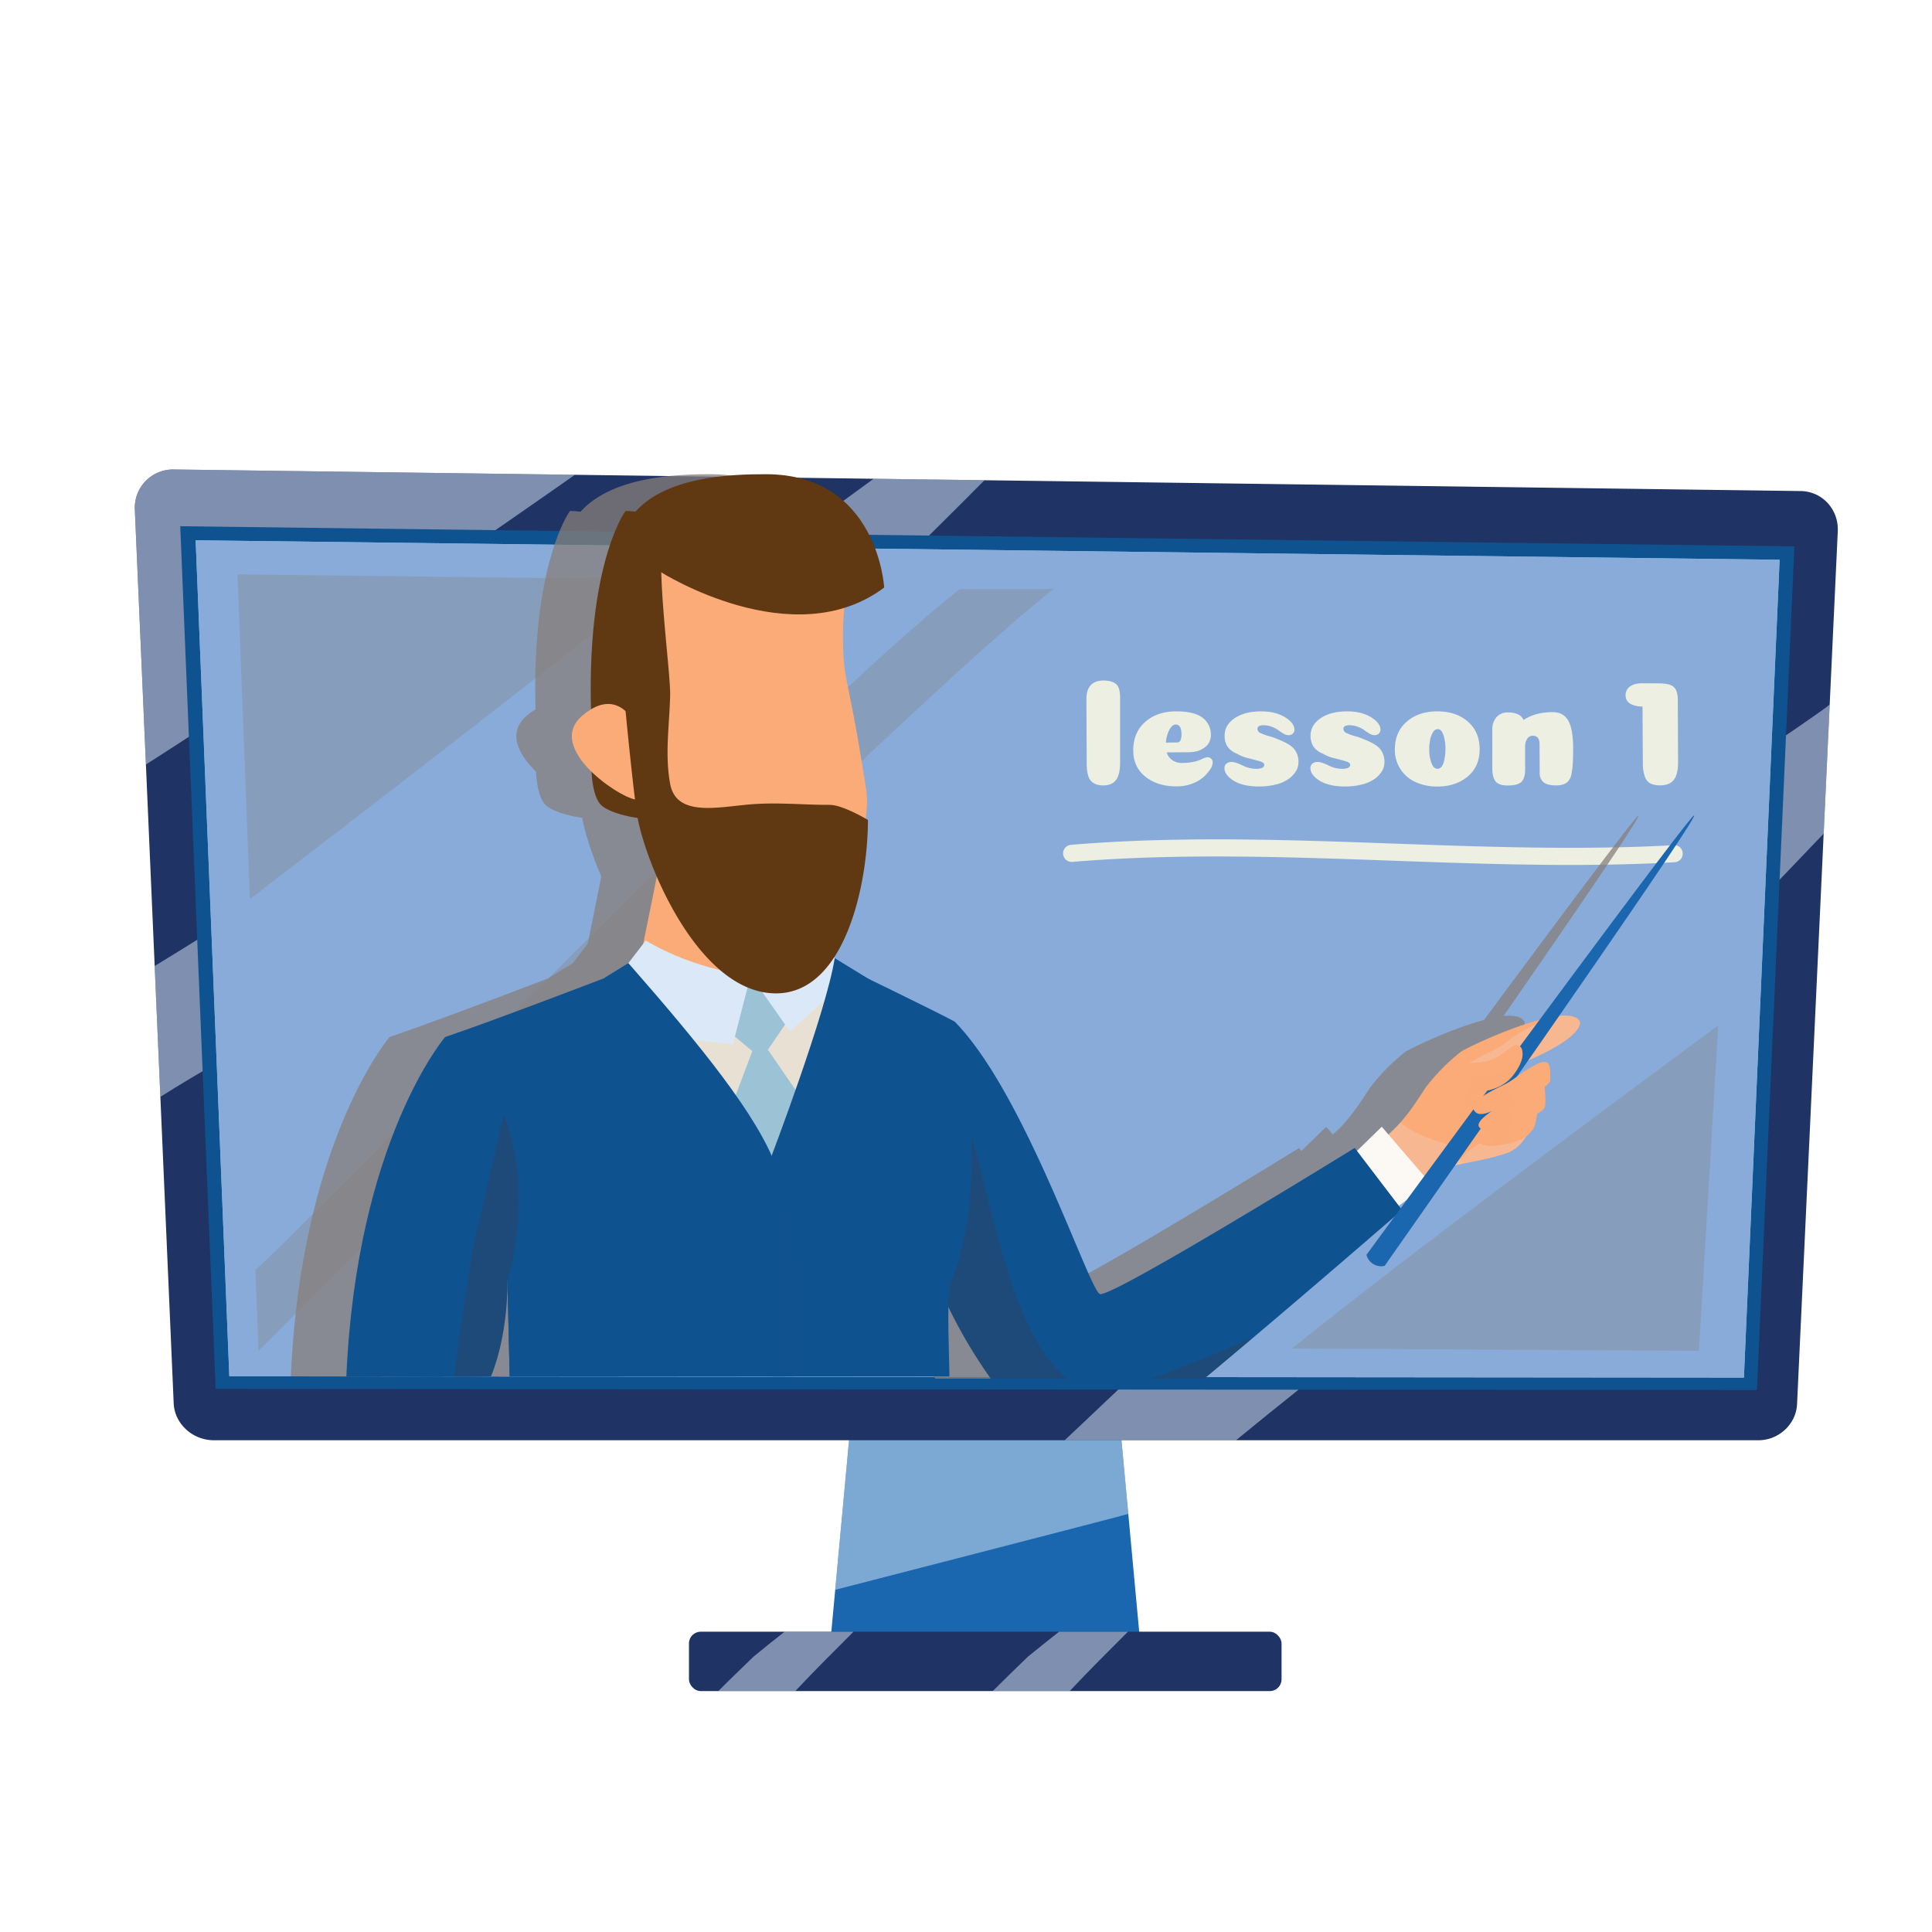 <svg xmlns="http://www.w3.org/2000/svg" viewBox="0 0 1200 1200"><defs><style>.cls-1{isolation:isolate;}.cls-2{fill:#1a66af;}.cls-15,.cls-3{fill:#dae8f7;}.cls-3{opacity:0.51;}.cls-4{fill:#1f3364;}.cls-19,.cls-5{fill:#0f5290;}.cls-6{fill:#72c8f1;}.cls-7{fill:#89abda;}.cls-8{opacity:0.35;}.cls-8,.cls-9{mix-blend-mode:screen;}.cls-9{fill:#858585;}.cls-10{fill:#edefe2;}.cls-11{fill:#877f7a;opacity:0.75;}.cls-11,.cls-16,.cls-18,.cls-19,.cls-20{mix-blend-mode:multiply;}.cls-12,.cls-20{fill:#faab77;}.cls-13{fill:#e9e0d4;}.cls-14{fill:#9cc2d5;}.cls-16{fill:#f4c7ad;}.cls-16,.cls-20{opacity:0.5;}.cls-17{fill:#fcf9f4;}.cls-18{fill:#622811;opacity:0.18;}.cls-19{opacity:0.22;}.cls-21{fill:#603913;}</style></defs><g class="cls-1"><g id="Layer_1" data-name="Layer 1"><polygon class="cls-2" points="709.28 1031.93 514.65 1031.93 533.67 826.46 690.26 826.46 709.28 1031.93"></polygon><path class="cls-3" d="M700.8,940.31,690.26,826.46H533.67l-14.9,161S700,940.79,700.8,940.31Z"></path><rect class="cls-4" x="427.93" y="1013.48" width="368.06" height="36.89" rx="7.29"></rect><path class="cls-3" d="M638.44,1029c-7.32,7.11-14.69,14.17-21.9,21.41h47.82c11.81-12.56,24-24.73,36.2-36.9H657.78C651.28,1018.58,644.87,1023.79,638.44,1029Z"></path><path class="cls-3" d="M468,1029c-7.33,7.11-14.7,14.17-21.91,21.41h47.83c11.8-12.56,24-24.73,36.2-36.9H487.29C480.79,1018.58,474.37,1023.79,468,1029Z"></path><path class="cls-4" d="M1092.17,894.57H132.88c-13.28,0-24.49-10.29-25-23L83.75,316.74A23.75,23.75,0,0,1,108,291.6L1118.47,305c13.38.18,23.7,11.46,23,25.17l-25.28,541.89C1115.66,884.5,1104.89,894.57,1092.17,894.57Z"></path><path class="cls-3" d="M1131.32,441.48c-35.42,25.12-72.2,47.89-107.51,72.73C969.46,552.44,920.26,597,871,640.66c16.2,19.72,34.63,38.75,51.32,58.61C970,662.84,1019.8,627.51,1064,587c24-21.93,46.18-45.69,68.74-69.23l3.74-80.16C1134.77,438.9,1133.08,440.23,1131.32,441.48Z"></path><path class="cls-3" d="M922.58,750.11c-11.75-14.73-24.52-28.74-36.92-43.1C827,754,766.26,797.34,711.33,847.52,694.34,863,678,879,661.26,894.57H767.7C822,850.08,878,806.92,933.73,762.94,929.5,758.21,925.56,753.85,922.58,750.11Z"></path><path class="cls-3" d="M135.92,659.62c37.53-20.77,80.42-38.78,112.8-67.28s64.72-56.87,100-82.62C419.48,458,493.88,412.94,558.12,351.08c18-17.31,35.66-35,53.37-52.8l-68.87-.92C440.05,372.6,334.9,444.41,230.74,513.62c-44.51,29.57-89.23,58.73-134.69,86.4l3.53,81.27C111.52,673.81,123.56,666.47,135.92,659.62Z"></path><path class="cls-3" d="M162.82,427.65c64.65-43.26,129.68-87.43,194.3-132.75L108,291.6a23.75,23.75,0,0,0-24.24,25.14l6.86,158.12Q126.91,451.64,162.82,427.65Z"></path><polygon class="cls-5" points="1091.27 863.36 133.96 862.69 111.96 326.85 1114.53 339.37 1091.27 863.36"></polygon><polygon class="cls-6" points="1083.18 855.65 142.43 854.83 121.52 335.58 1105.35 347.68 1083.18 855.65"></polygon><polygon class="cls-7" points="1083.18 855.65 142.43 854.83 121.52 335.58 1105.35 347.68 1083.18 855.65"></polygon><g class="cls-8"><path class="cls-9" d="M410.11,359.86l-262.6-3.11,7.69,201.7C159.44,555.22,330,424.72,410.11,359.86Z"></path><path class="cls-9" d="M802.42,837.62l252.85,1.4,12-202.19C1063,640.06,882.53,772.69,802.42,837.62Z"></path><path class="cls-9" d="M654.47,365.85h-58.3c-94.64,73.41-421.37,410.7-437.54,422.81L160.55,839S559.84,439.26,654.47,365.85Z"></path></g><path class="cls-10" d="M695.71,473.51q0,7.69-2.57,11c-1.71,2.22-4.34,3.32-7.89,3.32s-6.15-1-7.8-3-2.47-5.53-2.47-10.6l-.19-40.12a16.55,16.55,0,0,1,.52-4.38,10.67,10.67,0,0,1,1.43-3.23,7.5,7.5,0,0,1,2.24-2.18,9.3,9.3,0,0,1,2.89-1.24,14,14,0,0,1,3.38-.38q5.22,0,7.85,2.08c1.73,1.41,2.61,4.22,2.61,8.47Z"></path><path class="cls-10" d="M730.6,488.43q-11.6,0-19.15-6t-7.57-16.34q0-11.22,7.47-17.74t19.25-6.51q11.13,0,16.31,3.94a12.84,12.84,0,0,1,5.18,10.79,9.84,9.84,0,0,1-.33,2.57,9.22,9.22,0,0,1-1,2.43,8.76,8.76,0,0,1-1.9,2.18,15.41,15.41,0,0,1-2.71,1.81,13.18,13.18,0,0,1-3.61,1.23,21.86,21.86,0,0,1-4.47.44l-13.41.09a9,9,0,0,0,3.43,4.8,10.56,10.56,0,0,0,6.27,1.76,35.51,35.51,0,0,0,8.37-1,22.8,22.8,0,0,0,4-1.53,8.21,8.21,0,0,1,3.09-1,3.19,3.19,0,0,1,3.42,3.32,8.22,8.22,0,0,1-1.52,4.14,23.29,23.29,0,0,1-4.24,4.85,22.71,22.71,0,0,1-7.17,4.13A26.66,26.66,0,0,1,730.6,488.43Zm-6.46-27.18,7.13-.1a2.23,2.23,0,0,0,2.09-1.71,9.74,9.74,0,0,0,.48-3.43q0-6-3.62-6a3.59,3.59,0,0,0-2.61,1.43,12.36,12.36,0,0,0-2.24,4A23,23,0,0,0,724.14,461.25Z"></path><path class="cls-10" d="M783.37,441.85q8.83,0,14.74,3.61t5.89,7.89a3.23,3.23,0,0,1-1,2.29,3.65,3.65,0,0,1-2.67,1,6.37,6.37,0,0,1-3.13-1,32.43,32.43,0,0,1-3.24-2.14,16.73,16.73,0,0,0-4-2.09,14.53,14.53,0,0,0-5.23-.95c-2.47,0-3.71.75-3.71,2.28a2.89,2.89,0,0,0,1.9,2.57,34,34,0,0,0,5.57,2,34.82,34.82,0,0,1,5.56,2q7.13,2.75,9.79,5.94a12.69,12.69,0,0,1,2.66,8.41,10.27,10.27,0,0,1-1.42,5.09,16.46,16.46,0,0,1-4.28,4.75,22.56,22.56,0,0,1-7.75,3.62,41.65,41.65,0,0,1-11.17,1.37q-12.27,0-18.35-5.61-3-2.76-3-5.7a3.63,3.63,0,0,1,1.19-2.86,5,5,0,0,1,3.37-1.05c1.46,0,3.68.72,6.66,2.14a19.13,19.13,0,0,0,8.27,2.14q5.24,0,5.23-2.56c0-.89-.92-1.6-2.76-2.14s-4.24-1.19-7.22-1.94a24.7,24.7,0,0,1-7.13-2.86,12.24,12.24,0,0,1-5.85-4.52,12.39,12.39,0,0,1-1.66-6.6q0-6.66,6.32-10.89T783.37,441.85Z"></path><path class="cls-10" d="M836.81,441.85q8.84,0,14.74,3.61t5.89,7.89a3.2,3.2,0,0,1-1.05,2.29,3.63,3.63,0,0,1-2.66,1,6.43,6.43,0,0,1-3.14-1,33.47,33.47,0,0,1-3.23-2.14,16.73,16.73,0,0,0-4-2.09,14.53,14.53,0,0,0-5.23-.95c-2.47,0-3.71.75-3.71,2.28a2.88,2.88,0,0,0,1.9,2.57,34,34,0,0,0,5.57,2,34.82,34.82,0,0,1,5.56,2q7.13,2.75,9.79,5.94a12.69,12.69,0,0,1,2.66,8.41,10.27,10.27,0,0,1-1.42,5.09,16.46,16.46,0,0,1-4.28,4.75,22.56,22.56,0,0,1-7.75,3.62,41.65,41.65,0,0,1-11.17,1.37q-12.27,0-18.35-5.61-3-2.76-3-5.7a3.65,3.65,0,0,1,1.18-2.86,5,5,0,0,1,3.38-1.05c1.46,0,3.68.72,6.66,2.14a19.13,19.13,0,0,0,8.27,2.14c3.48,0,5.23-.85,5.23-2.56,0-.89-.92-1.6-2.76-2.14s-4.25-1.19-7.22-1.94a24.9,24.9,0,0,1-7.14-2.86,12.26,12.26,0,0,1-5.84-4.52,12.39,12.39,0,0,1-1.67-6.6q0-6.66,6.32-10.89T836.81,441.85Z"></path><path class="cls-10" d="M892.81,488.53a32.23,32.23,0,0,1-13.36-2.66,22.13,22.13,0,0,1-9.51-8,21.82,21.82,0,0,1-3.56-12.45q0-10.85,7.41-17.22t19-6.36q11.6,0,18.92,6.36t7.32,17.22q0,10.74-7.46,16.92T892.81,488.53Zm5-23.2a28,28,0,0,0-1.24-8.7c-.83-2.5-2-3.75-3.62-3.75a3.46,3.46,0,0,0-2.85,1.9,13.5,13.5,0,0,0-1.8,4.66,28.37,28.37,0,0,0-.57,5.89,24.77,24.77,0,0,0,1.33,8.51q1.32,3.66,3.8,3.66c1.65,0,2.88-1.21,3.71-3.61A26.57,26.57,0,0,0,897.76,465.33Z"></path><path class="cls-10" d="M956.23,462.28c0-3.54-1.4-5.31-4.18-5.31a4,4,0,0,0-3.29,1.66,8.07,8.07,0,0,0-1.47,4.42V477.7q0,5.79-2.37,8c-1.59,1.46-4.38,2.18-8.38,2.18q-5.6,0-7.65-2.61t-2-8.6V453.26a11.32,11.32,0,0,1,2.61-7.8,8.9,8.9,0,0,1,7-2.95,15.61,15.61,0,0,1,6.09,1.05,7.13,7.13,0,0,1,3.71,3.61q7.41-4.85,18.06-4.85,6.75,0,9.75,5.33t3,17.49c0,4-.1,7.25-.28,9.75a45,45,0,0,1-.91,6.46,8.09,8.09,0,0,1-2,4,7.38,7.38,0,0,1-3.09,1.9,14.61,14.61,0,0,1-4.51.57q-5.32,0-7.66-2a7.34,7.34,0,0,1-2.33-5.9Z"></path><path class="cls-10" d="M1042.28,473.51c0,5.13-.93,8.8-2.76,11s-4.63,3.28-8.37,3.28a13.46,13.46,0,0,1-6-1.14,7.38,7.38,0,0,1-3.47-4.19,24.12,24.12,0,0,1-1.28-8.17l-.2-35.47a15.11,15.11,0,0,1-7.5-1.66,5.87,5.87,0,0,1-3-5.57,6.25,6.25,0,0,1,2.71-5.18c1.8-1.36,4.32-2,7.56-2,1.27,0,3.06,0,5.37,0l4.89.05c4.7,0,7.85.77,9.47,2.33s2.42,4.26,2.42,8.13Z"></path><path class="cls-10" d="M975.33,537.23c-37,0-73.93-1.33-110.1-2.63-65.44-2.35-133.11-4.8-199.24.75a5.32,5.32,0,0,1-.9-10.6c66.79-5.6,134.77-3.14,200.52-.79,57.1,2.06,116.13,4.17,173.94,1a5.22,5.22,0,0,1,5.6,5,5.3,5.3,0,0,1-5,5.59C1018.62,536.77,997,537.23,975.33,537.23Z"></path><path class="cls-11" d="M946.76,634.54a5.58,5.58,0,0,0-2-2.13,9.41,9.41,0,0,0-3-1.14l-.07,0a24.59,24.59,0,0,0-7.82-.18c44.27-63.85,85-123.4,83.88-124.56l0,0c-1-.82-47.61,61.62-96,127-20.45,5.45-46.09,17.81-49,19.88A123.17,123.17,0,0,0,851.4,675c-2.54,3.34-7.93,13.1-16.66,22.91a84.6,84.6,0,0,1-6.89,6.74l-4.11-4.78-15.42,15L806.94,713s-150.19,92.77-158.21,90.77c-6.49-1.62-46.43-124.65-90.05-169h0c-1.48-1.29-32.54-16.5-53.9-26.9L484,595.11h0l-.41-.41c15.05-23,21-59.13,21.08-85.37l-1.54-.89a62.55,62.55,0,0,0,.33-18.2c-5.16-33.42-8.53-49.92-10.71-60.61a16.1,16.1,0,0,0,1.76-9.58v-3.9l-4.22.23a125.09,125.09,0,0,1-1.14-16.69c3.18-.78,5.47-1.45,5.47-1.45,6.75-2.54,2.65-6.71-5.44-9.54.14-3.68.44-7.45.68-11.26a79.72,79.72,0,0,0,24.84-12.51s-3.77-70.26-73.36-70.39c-20.54,0-60.92,1.24-80.81,23.33a43.83,43.83,0,0,0-6.52-.48s-23.83,32.12-21.4,123.27a38.42,38.42,0,0,0-5.61,4c-12,10.43-5,23.94,5.93,34.59.46,8.37,2,17.07,6.23,21,3.26,3.05,12.55,6.44,22.43,7.69,1.68,9,5.74,22.25,11.89,36.49-2.69,13.42-5.64,28-8.46,41.76l-9.19,12-14.63,9s0,.13,0,.21c-22.28,8.53-73.89,28.15-99.2,36.68,0,0-54.92,64-61.33,210.81,0,0,79.74.37,88.89-.08.5,0,.86,0,1-.06.68-1.68,1.32-3.39,1.92-5.11s1.15-3.44,1.66-5.18a152.17,152.17,0,0,0,4.46-20.31,182.48,182.48,0,0,0,2.15-28.67l1.41,59.41H524a224,224,0,0,1,21.89-39.83,97.15,97.15,0,0,0,5.81-9.65,311.49,311.49,0,0,0,29.27,50.91H713.43l.54-.44c4-3.38,8.19-6.83,12.36-10.33l4.41-3.71q5.09-4.26,10.18-8.57l2.15-1.81h0c38.17-32.24,75.89-64.86,88.63-75.9L814.22,779.4a9.46,9.46,0,0,0,11.3,6.85s18.38-26.17,43.74-62.44l.56-.14c2.6-.59,5.5-1.17,8.55-1.77l4.36-.87c.93-.19,1.83-.39,2.78-.6q2.68-.57,5.44-1.26c.86-.21,1.7-.41,2.56-.64,2.65-.7,5.3-1.46,8-2.38a19.43,19.43,0,0,0,5.34-2.93c.53-.41.92-.87,1.41-1.31a28.64,28.64,0,0,0,2.66-2.61c.5-.6.85-1.13,1.27-1.72s1-1.23,1.3-1.8a17.55,17.55,0,0,0,4.42-4.66c1-1.43,1.64-4.5,2.1-7.7h0c0-.18,0-.34.06-.52l.15-1.11c2.81-1.47,4.78-3,5-4.67a50.88,50.88,0,0,0-.06-9.38h0c0-.15,0-.27,0-.41,0-.29-.05-.55-.07-.81s0-.51-.07-.75,0-.44-.06-.63a.57.57,0,0,0,0-.13c2-1.35,3.4-2.74,3.4-4.09,0-6.44,1.24-15.28-9.5-9.3a101.86,101.86,0,0,0-11,7l7-10.07c1.79-.77,3.58-1.55,5.18-2.29l1.11-.54c1.86-.88,3.66-1.75,5.27-2.58l.69-.38c1.65-.86,3.22-1.71,4.6-2.52l.33-.2c1.45-.85,2.79-1.68,4-2.46l.09-.06c11.35-7.57,11-12,10.8-12.85A1,1,0,0,0,946.76,634.54ZM834.36,749l5-3.84-3.92,5.33Z"></path><path class="cls-12" d="M417.59,495.93s-23.29,118.78-29.11,140.9c0,0,105.63-2,127.75-7.81,0,0-12.47-120.28-12.47-133.09S417.59,495.93,417.59,495.93Z"></path><path class="cls-13" d="M501.37,587.18s-17.72,37.11-99,7l-16,39.11,88.92,151.44L558.56,676.1Z"></path><polygon class="cls-14" points="456.57 607.57 479.31 604.56 489 634.32 476.96 652.03 501.37 687.47 483.65 747.64 451.41 694.94 467.29 652.87 449.22 637.82 456.57 607.57"></polygon><path class="cls-15" d="M401.08,584.17l-15.66,20.39,29.7,39.57,40.11,4.56,11-42.79S433.17,603.22,401.08,584.17Z"></path><polygon class="cls-15" points="501.93 578.88 466.27 605.9 490.67 640.67 529.45 605.9 501.93 578.88"></polygon><path class="cls-12" d="M835.07,723.8s21.56-11.75,34.17-25.92c8.73-9.81,14.12-19.57,16.66-22.91a122.81,122.81,0,0,1,21.4-21.63c4.54-3.3,66.74-32.63,74-18.8,0,0,5,12-54.72,32.83,0,0,27.84,21.85,23.3,34.67-1,2.72-5.65,11.25-13.89,14.11-17.45,6.06-35.87,6.64-42.62,11.44-5.64,4-26.5,18.75-26.5,18.75S839.56,740.67,835.07,723.8Z"></path><path class="cls-16" d="M902.35,714.05c-.84-1.33-1.38-2.2-1.71-2.77l-3.25-1c-10.48-3.27-20.16-6.67-27.6-13.06l-.55.65c-12.61,14.17-34.17,25.92-34.17,25.92,4.49,16.87,31.77,22.54,31.77,22.54s20.86-14.74,26.5-18.75c3.1-2.21,8.67-3.52,15.46-4.88A70.07,70.07,0,0,1,902.35,714.05Z"></path><path class="cls-16" d="M945.75,704.05c-13.74,3.25-25.67,1.77-36,13.38-1.94,2.18-4,4.27-6,6.37,8.74-2,20.7-3.64,32.25-7.65,7.58-2.63,12.12-10,13.55-13.3A25.38,25.38,0,0,1,945.75,704.05Z"></path><path class="cls-16" d="M965.63,631.35c-11.19,4.28-21.6,8.9-31.32,17-4.11,3.4-16.06,8.24-20.38,11.2-4.59,3.15-9.49,10.62-13.84,14.06,2.66-.88,13.39-7.76,16.53-8a17.91,17.91,0,0,1,7,1,17.45,17.45,0,0,1,4.56.15c57.92-20.5,53.1-32.26,53.1-32.26C979.24,630.66,973.26,630.1,965.63,631.35Z"></path><polygon class="cls-17" points="840.05 717.56 858.24 699.84 888 734.42 867.71 749.82 840.05 717.56"></polygon><path class="cls-5" d="M615.44,856.37h132.5c54.53-45.35,122.92-104.8,122.92-104.8L841.44,713s-150.19,92.77-158.21,90.77c-6.48-1.62-46.43-124.65-90.05-169L567.9,623s-8,122.35,16.71,179.19A309.7,309.7,0,0,0,615.44,856.37Z"></path><path class="cls-18" d="M747.94,856.37c9.6-8,19.62-16.4,29.64-24.86.15-.13,0-.4-.16-.33-6.5,2.4-36.94,16.54-63.82,25.19Z"></path><path class="cls-18" d="M615.44,856.37h47.91C628.38,831,614.71,742,603.7,706.6c-7.1-22.79-33.54,62.34-19.09,95.54A309.7,309.7,0,0,0,615.44,856.37Z"></path><path class="cls-5" d="M480.24,854.94H589.73c-.44-23.77-1.83-52.21,1-59.09,26.15-62.83,4.45-159.3,2.42-161.07-2.24-2-73.82-36.57-73.82-36.57-9.53,79-40.72,128.37-40.72,128.37C484.51,764.37,483.82,810.24,480.24,854.94Z"></path><path class="cls-5" d="M478.64,719.56s34.64-91,39.82-124.45l21.74,13.34s8.64,35.89,7.64,40.24-23.07,12.37-23.07,12.37,24.2,9,24.82,10.36c3.6,7.69-54.05,72.2-65.56,85.25C484,756.67,474,747,478.64,719.56Z"></path><path class="cls-19" d="M478.36,854.94h15.93c.62-48.24-1.8-112-13.36-125.13C484.54,767.29,482.62,811.78,478.36,854.94Z"></path><path class="cls-5" d="M315.16,795.53l1.41,59.41h170.8c1.44-55.8.28-106.81-3.34-119-8-27.05-96.46-130-97.66-132.61,0,0-77.16,29.75-109.94,40.8C276.43,644.13,326.19,722.86,315.16,795.53Z"></path><path class="cls-5" d="M315.16,795.53l1.41,59.41h70.6c-11.62-23-20.83-47.13-33-69.87-14.05-26.23-30.09-50-47.7-73.63C314.33,736.89,319.54,766.68,315.16,795.53Z"></path><ellipse class="cls-5" cx="472.12" cy="775.06" rx="5.25" ry="7"></ellipse><path class="cls-5" d="M390.3,598.21l-14.63,9s-5.47,34.89-2.47,38.23,28.73,12.25,28.73,12.25-24.62,14.83-24,19.72c.88,6.85,99.37,65.52,108.73,92.6,0,0,4.3-19.54-4-43.71C471.39,693.59,434.53,648.7,390.3,598.21Z"></path><path class="cls-5" d="M305,854.8c11-27,10.19-59.27,10.19-59.27s31.64-98.91-38.73-151.4c0,0-54.91,64-61.33,210.81C215.1,854.94,301.83,855.35,305,854.8Z"></path><path class="cls-18" d="M312.91,692c-.64,3-1.36,5.91-2.24,8.85h0c-1.08,8.09-16.5,70.37-17.59,78.46-1.11,7.81-7,42.08-10.94,75.72,10,0,21.95-.11,22.83-.26,11-27,10.19-59.27,10.19-59.27S332.36,741.44,312.91,692Z"></path><path class="cls-2" d="M848.72,779.4a9.46,9.46,0,0,0,11.3,6.85S1054.78,509,1052.25,506.5l0,0C1050.15,504.77,848.72,779.4,848.72,779.4Z"></path><path class="cls-12" d="M943.48,693.59A30.87,30.87,0,0,1,931.72,700c-4.25,1.2-9.43,3-11.15,4.77-3.1,3.26-3.41,9.31,14.07,5.91,12.18-2.38,15.24-5.95,17.72-9.56s3-17.82,3-17.82Z"></path><path class="cls-20" d="M937,697.88a29.69,29.69,0,0,1-5.23,2.12c-4.25,1.2-9.43,3-11.15,4.77-3.1,3.26-3.41,9.31,14.07,5.91,1.49-.29,2.8-.61,4-.93A18.85,18.85,0,0,1,937,697.88Z"></path><path class="cls-12" d="M919.58,707.37c-.34-2.62,6-4,6.28-3.83,0,0,3.46,2,.7,5.45a7.38,7.38,0,0,1-4.29.6C920.32,709.27,919.73,708.54,919.58,707.37Z"></path><path class="cls-12" d="M941.07,698.82q6.69-2.7,13.39-5.4c.7-4.91.89-10.12.89-10.12l-11.87,10.29A30.87,30.87,0,0,1,931.72,700c-3.82,1.08-8.36,2.61-10.5,4.22C927.44,701.69,934.48,701.49,941.07,698.82Z"></path><path class="cls-12" d="M888.46,676.6s16-10.05,21.06-14.7c4.82-4.43,12.55,2.87,30-11.9a3.53,3.53,0,0,1,5.54,1.18c1.24,3.06,1.19,8.32-5.17,16.61-7.91,10.31-20.85,10-23.74,10.94s-6.92,17.09-26.33,15.69C879.7,693.69,888.46,676.6,888.46,676.6Z"></path><path class="cls-20" d="M945,651.18a3.36,3.36,0,0,0-.39-.52,20.78,20.78,0,0,1-1.72,5.69c-3.67,7.95-12.78,12.33-21.32,11.68a48.14,48.14,0,0,1-6.7-.87c.15,9.6-6,19.21-8.62,22.73,5.84-4.43,8.08-10.6,9.84-11.16,2.89-.93,15.83-.63,23.74-10.94C946.23,659.5,946.28,654.24,945,651.18Z"></path><path class="cls-12" d="M930.94,656.16s7.75-5.84,8.2-5.86c0,0,2.52-2.41,2.71,3.58a16.16,16.16,0,0,1-4.43,5.56C935,661.1,932,657.37,930.94,656.16Z"></path><path class="cls-12" d="M933.72,686.33c-5.06,2.07-17.17,9.64-15.11,13.39,2.51,4.58,10.78,1.49,19.69-1.63s20.77-6.73,21.39-11-.41-13.21-.41-13.21S935,685.8,933.72,686.33Z"></path><path class="cls-20" d="M938.59,684.05s0,0,0,0c-2.61,1.27-4.52,2.18-4.86,2.32-5.06,2.07-17.17,9.64-15.11,13.39,2.51,4.58,10.78,1.49,19.69-1.63l.87-.3A18.68,18.68,0,0,1,938.59,684.05Z"></path><path class="cls-12" d="M919.25,698.7c-.86-2.84,5.9-5.6,6.23-5.42,0,0,4.2,1.59,1.79,5.89a8.31,8.31,0,0,1-4.62,1.48C920.43,700.65,919.64,700,919.25,698.7Z"></path><path class="cls-12" d="M959.63,677.74c-.16-2.2-.35-3.83-.35-3.83S935,685.8,933.72,686.33a50.25,50.25,0,0,0-8.65,4.91C936.7,689.06,947.26,682.17,959.63,677.74Z"></path><path class="cls-12" d="M941.45,669.22a52.14,52.14,0,0,1-9.23,5.56c-6.81,3.18-20,10.14-16.61,14.93,2.22,3.12,5.53,2.78,12,0,5.49-2.34,12.39-5.51,14-6.45,3.07-1.82,21.26-7.4,21.25-12.38,0-6.43,1.24-15.28-9.5-9.3A101.23,101.23,0,0,0,941.45,669.22Z"></path><path class="cls-20" d="M935.09,673.25c-1,.52-1.88,1.07-2.87,1.53-6.81,3.18-20,10.14-16.61,14.93,2.22,3.12,5.53,2.78,12,0,4.69-2,10.37-4.59,12.92-5.89A17.47,17.47,0,0,1,935.09,673.25Z"></path><path class="cls-12" d="M915.82,688.62c-1-3.16,6.56-6.23,6.92-6,0,0,4.68,1.77,2,6.55a9.19,9.19,0,0,1-5.13,1.65C917.13,690.79,916.25,690,915.82,688.62Z"></path><path class="cls-21" d="M388.48,317.39s-27.08,36.48-20.57,142.06c0,0-3.59,32.12,5.73,40.85,8.14,7.63,54.05,17.63,52.49-10.06S458,317.39,388.48,317.39Z"></path><path class="cls-12" d="M395.63,451.69s-10.87-27.18-34.16-7,24.85,52,34.16,52Z"></path><path class="cls-12" d="M471.64,326.2c-45-4.84-84.24,30.74-85,76C386,444.32,403.34,491.56,406,506.8c5,29.5,49.68,77.63,76.08,79.18s61.32-60.55,55.89-95.74c-12-77.61-14.36-64.17-14.36-97.94C523.56,366.37,536.82,333.21,471.64,326.2Z"></path><path class="cls-21" d="M515.41,499.92c-19.18,0-33.62-1.91-52.72,0-19.36,1.93-42.81,6.6-46.45-13.06-3.37-18.24-.46-36.42,0-54.86.3-12.48-6.69-63.84-5.43-88.54a9.62,9.62,0,0,0-15-8.45c-9.7,6.39-10.83,28-11.94,38.35-1.42,13.23,9.34,118.2,11.94,133.44C400.86,536.3,433.9,617,482,617c42.25,0,57-66.25,57.1-107.71C539.13,509.33,523.56,499.92,515.41,499.92Z"></path><path class="cls-21" d="M410.61,355.42s82.09,52,138.57,9.51c0,0-3.78-70.26-73.36-70.39-21.29,0-64.05,1.11-83.07,25.56C392.75,320.1,389.65,340.67,410.61,355.42Z"></path></g></g></svg>